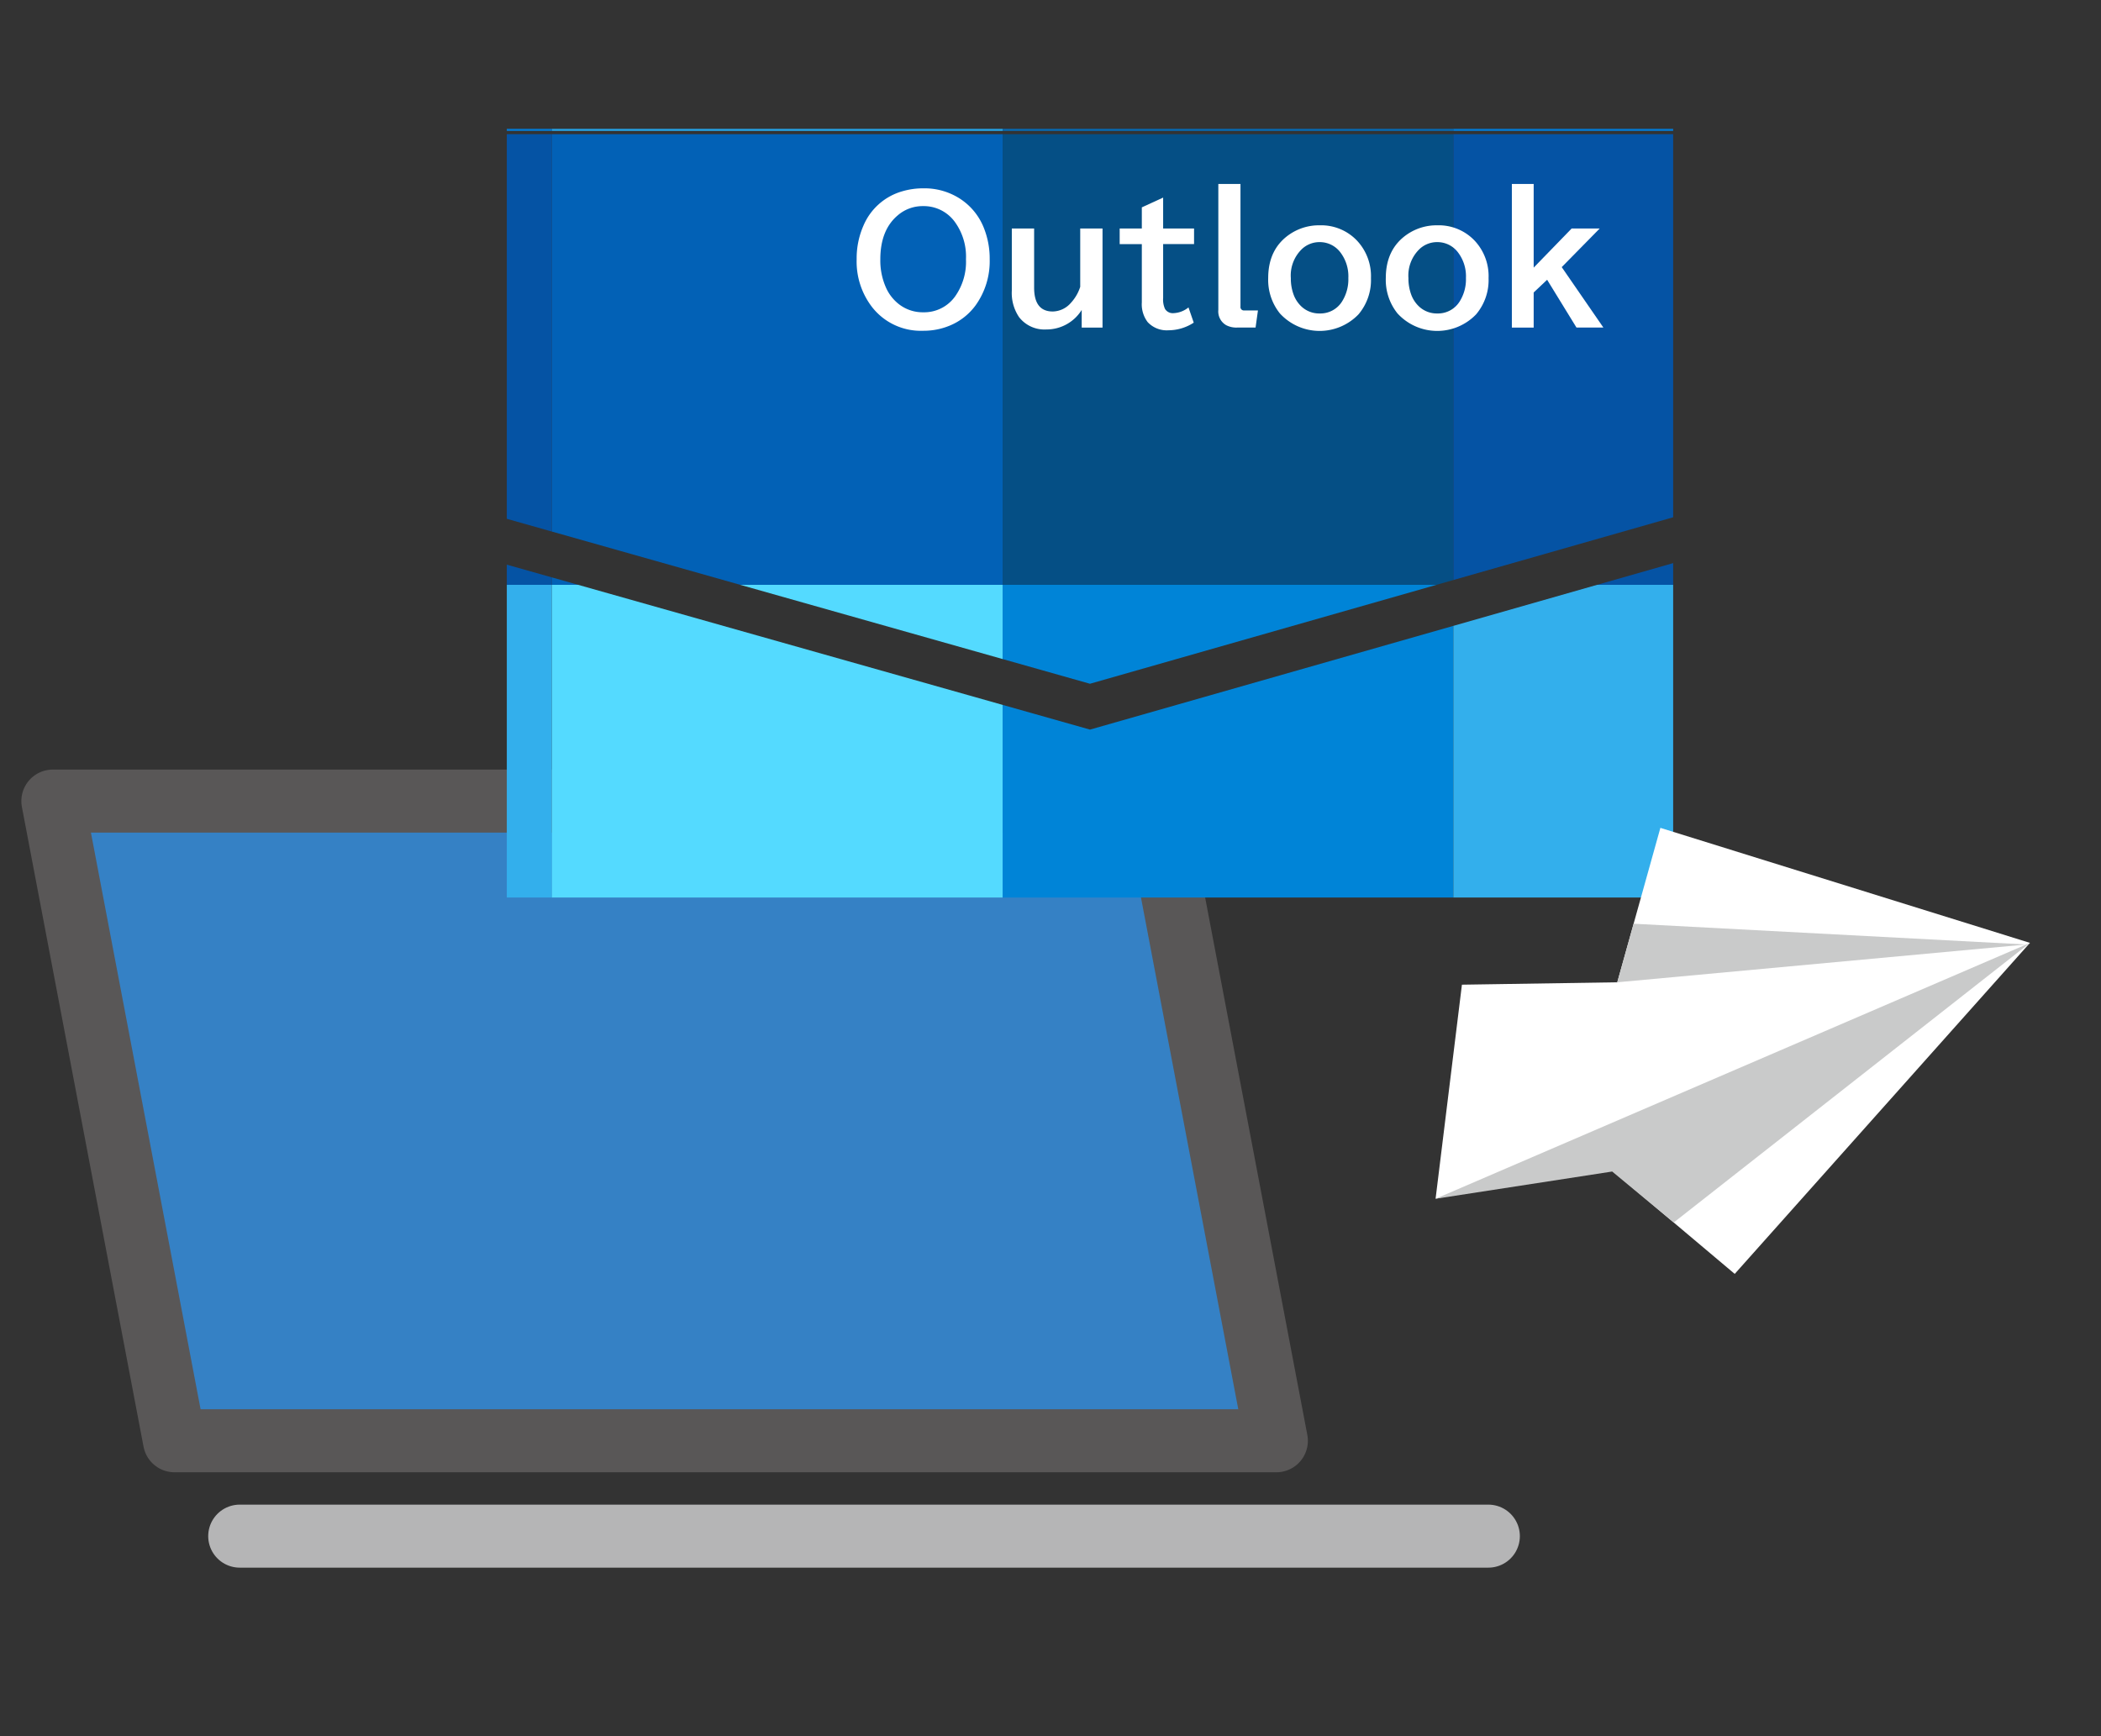 <svg xmlns="http://www.w3.org/2000/svg" xmlns:xlink="http://www.w3.org/1999/xlink" width="400" height="330.627" viewBox="0 0 400 330.627">
  <rect x="0" y="0" width="400" height="330.627" fill="#333333" stroke="none"/>
  <defs>
    <clipPath id="clip-path">
      <path id="パス_1521" data-name="パス 1521" d="M779.9,211.179l111.034-31.7V105.516H668.875V179.77Z" fill="none"/>
    </clipPath>
    <clipPath id="clip-path-2">
      <path id="パス_1522" data-name="パス 1522" d="M779.909,219.909,668.875,188.5v63.381H890.932V188.207Z" fill="none"/>
    </clipPath>
  </defs>
  <g id="img_mail02" transform="translate(-572.386 -80.982)">
    <rect id="長方形_459" data-name="長方形 459" width="400" height="330.627" transform="translate(572.386 80.982)" fill="#fff" opacity="0"/>
    <g id="グループ_579" data-name="グループ 579">
      <path id="パス_1520" data-name="パス 1520" d="M582.45,233.517H792.228l23.158,121.809H605.608Z" fill="#3581c5" stroke="#595757" stroke-linecap="round" stroke-linejoin="round" stroke-width="12"/>
      <line id="線_20" data-name="線 20" x2="237.719" transform="translate(618.026 373.485)" fill="none" stroke="#b5b5b6" stroke-linecap="round" stroke-linejoin="round" stroke-width="12"/>
    </g>
    <g id="グループ_594" data-name="グループ 594">
      <g id="グループ_586" data-name="グループ 586">
        <g id="グループ_585" data-name="グループ 585">
          <g id="グループ_584" data-name="グループ 584" clip-path="url(#clip-path)">
            <g id="グループ_580" data-name="グループ 580">
              <rect id="長方形_460" data-name="長方形 460" width="257.427" height="258.669" transform="translate(763.27 -66.331)" fill="none"/>
              <rect id="長方形_461" data-name="長方形 461" width="85.809" height="85.809" transform="translate(763.27 -66.331)" fill="#0084d7"/>
              <rect id="長方形_462" data-name="長方形 462" width="85.809" height="85.809" transform="translate(849.079 -66.331)" fill="#33afec"/>
              <rect id="長方形_463" data-name="長方形 463" width="85.809" height="85.809" transform="translate(934.888 -66.331)" fill="#54daff"/>
              <rect id="長方形_464" data-name="長方形 464" width="85.809" height="85.809" transform="translate(763.27 20.099)" fill="#0669b2"/>
              <rect id="長方形_465" data-name="長方形 465" width="85.809" height="85.809" transform="translate(849.079 20.099)" fill="#027ad4"/>
              <rect id="長方形_466" data-name="長方形 466" width="85.809" height="85.809" transform="translate(934.888 20.099)" fill="#25a2e5"/>
              <rect id="長方形_467" data-name="長方形 467" width="85.809" height="85.809" transform="translate(763.27 106.529)" fill="#054f85"/>
              <rect id="長方形_468" data-name="長方形 468" width="85.809" height="85.809" transform="translate(849.079 106.529)" fill="#0553a4"/>
              <rect id="長方形_469" data-name="長方形 469" width="85.809" height="85.809" transform="translate(934.888 106.529)" fill="#0261b6"/>
            </g>
            <g id="グループ_581" data-name="グループ 581">
              <rect id="長方形_470" data-name="長方形 470" width="257.427" height="258.669" transform="translate(763.27 192.338)" fill="none"/>
              <rect id="長方形_471" data-name="長方形 471" width="85.809" height="85.809" transform="translate(763.27 192.338)" fill="#0084d7"/>
              <rect id="長方形_472" data-name="長方形 472" width="85.809" height="85.809" transform="translate(849.079 192.338)" fill="#33afec"/>
              <rect id="長方形_473" data-name="長方形 473" width="85.809" height="85.809" transform="translate(934.888 192.338)" fill="#54daff"/>
              <rect id="長方形_474" data-name="長方形 474" width="85.809" height="85.809" transform="translate(763.27 278.768)" fill="#0669b2"/>
              <rect id="長方形_475" data-name="長方形 475" width="85.809" height="85.809" transform="translate(849.079 278.768)" fill="#027ad4"/>
              <rect id="長方形_476" data-name="長方形 476" width="85.809" height="85.809" transform="translate(934.888 278.768)" fill="#25a2e5"/>
              <rect id="長方形_477" data-name="長方形 477" width="85.809" height="85.809" transform="translate(763.27 365.198)" fill="#054f85"/>
              <rect id="長方形_478" data-name="長方形 478" width="85.809" height="85.809" transform="translate(849.079 365.198)" fill="#0553a4"/>
              <rect id="長方形_479" data-name="長方形 479" width="85.809" height="85.809" transform="translate(934.888 365.198)" fill="#0261b6"/>
            </g>
            <g id="グループ_582" data-name="グループ 582">
              <rect id="長方形_480" data-name="長方形 480" width="257.427" height="258.669" transform="translate(505.843 -66.331)" fill="none"/>
              <rect id="長方形_481" data-name="長方形 481" width="85.809" height="85.809" transform="translate(505.843 -66.331)" fill="#0084d7"/>
              <rect id="長方形_482" data-name="長方形 482" width="85.809" height="85.809" transform="translate(591.652 -66.331)" fill="#33afec"/>
              <rect id="長方形_483" data-name="長方形 483" width="85.809" height="85.809" transform="translate(677.461 -66.331)" fill="#54daff"/>
              <rect id="長方形_484" data-name="長方形 484" width="85.809" height="85.809" transform="translate(505.843 20.099)" fill="#0669b2"/>
              <rect id="長方形_485" data-name="長方形 485" width="85.809" height="85.809" transform="translate(591.652 20.099)" fill="#027ad4"/>
              <rect id="長方形_486" data-name="長方形 486" width="85.809" height="85.809" transform="translate(677.461 20.099)" fill="#25a2e5"/>
              <rect id="長方形_487" data-name="長方形 487" width="85.809" height="85.809" transform="translate(505.843 106.529)" fill="#054f85"/>
              <rect id="長方形_488" data-name="長方形 488" width="85.809" height="85.809" transform="translate(591.652 106.529)" fill="#0553a4"/>
              <rect id="長方形_489" data-name="長方形 489" width="85.809" height="85.809" transform="translate(677.461 106.529)" fill="#0261b6"/>
            </g>
            <g id="グループ_583" data-name="グループ 583">
              <rect id="長方形_490" data-name="長方形 490" width="257.427" height="258.669" transform="translate(505.843 192.338)" fill="none"/>
              <rect id="長方形_491" data-name="長方形 491" width="85.809" height="85.809" transform="translate(505.843 192.338)" fill="#0084d7"/>
              <rect id="長方形_492" data-name="長方形 492" width="85.809" height="85.809" transform="translate(591.652 192.338)" fill="#33afec"/>
              <rect id="長方形_493" data-name="長方形 493" width="85.809" height="85.809" transform="translate(677.461 192.338)" fill="#54daff"/>
              <rect id="長方形_494" data-name="長方形 494" width="85.809" height="85.809" transform="translate(505.843 278.768)" fill="#0669b2"/>
              <rect id="長方形_495" data-name="長方形 495" width="85.809" height="85.809" transform="translate(591.652 278.768)" fill="#027ad4"/>
              <rect id="長方形_496" data-name="長方形 496" width="85.809" height="85.809" transform="translate(677.461 278.768)" fill="#25a2e5"/>
              <rect id="長方形_497" data-name="長方形 497" width="85.809" height="85.809" transform="translate(505.843 365.198)" fill="#054f85"/>
              <rect id="長方形_498" data-name="長方形 498" width="85.809" height="85.809" transform="translate(591.652 365.198)" fill="#0553a4"/>
              <rect id="長方形_499" data-name="長方形 499" width="85.809" height="85.809" transform="translate(677.461 365.198)" fill="#0261b6"/>
            </g>
          </g>
        </g>
      </g>
      <g id="グループ_593" data-name="グループ 593">
        <g id="グループ_592" data-name="グループ 592">
          <g id="グループ_591" data-name="グループ 591" clip-path="url(#clip-path-2)">
            <g id="グループ_587" data-name="グループ 587">
              <rect id="長方形_500" data-name="長方形 500" width="257.427" height="258.669" transform="translate(763.27 -66.331)" fill="none"/>
              <rect id="長方形_501" data-name="長方形 501" width="85.809" height="85.809" transform="translate(763.27 -66.331)" fill="#0084d7"/>
              <rect id="長方形_502" data-name="長方形 502" width="85.809" height="85.809" transform="translate(849.079 -66.331)" fill="#33afec"/>
              <rect id="長方形_503" data-name="長方形 503" width="85.809" height="85.809" transform="translate(934.888 -66.331)" fill="#54daff"/>
              <rect id="長方形_504" data-name="長方形 504" width="85.809" height="85.809" transform="translate(763.27 20.099)" fill="#0669b2"/>
              <rect id="長方形_505" data-name="長方形 505" width="85.809" height="85.809" transform="translate(849.079 20.099)" fill="#027ad4"/>
              <rect id="長方形_506" data-name="長方形 506" width="85.809" height="85.809" transform="translate(934.888 20.099)" fill="#25a2e5"/>
              <rect id="長方形_507" data-name="長方形 507" width="85.809" height="85.809" transform="translate(763.27 106.529)" fill="#054f85"/>
              <rect id="長方形_508" data-name="長方形 508" width="85.809" height="85.809" transform="translate(849.079 106.529)" fill="#0553a4"/>
              <rect id="長方形_509" data-name="長方形 509" width="85.809" height="85.809" transform="translate(934.888 106.529)" fill="#0261b6"/>
            </g>
            <g id="グループ_588" data-name="グループ 588">
              <rect id="長方形_510" data-name="長方形 510" width="257.427" height="258.669" transform="translate(763.27 192.338)" fill="none"/>
              <rect id="長方形_511" data-name="長方形 511" width="85.809" height="85.809" transform="translate(763.27 192.338)" fill="#0084d7"/>
              <rect id="長方形_512" data-name="長方形 512" width="85.809" height="85.809" transform="translate(849.079 192.338)" fill="#33afec"/>
              <rect id="長方形_513" data-name="長方形 513" width="85.809" height="85.809" transform="translate(934.888 192.338)" fill="#54daff"/>
              <rect id="長方形_514" data-name="長方形 514" width="85.809" height="85.809" transform="translate(763.27 278.768)" fill="#0669b2"/>
              <rect id="長方形_515" data-name="長方形 515" width="85.809" height="85.809" transform="translate(849.079 278.768)" fill="#027ad4"/>
              <rect id="長方形_516" data-name="長方形 516" width="85.809" height="85.809" transform="translate(934.888 278.768)" fill="#25a2e5"/>
              <rect id="長方形_517" data-name="長方形 517" width="85.809" height="85.809" transform="translate(763.27 365.198)" fill="#054f85"/>
              <rect id="長方形_518" data-name="長方形 518" width="85.809" height="85.809" transform="translate(849.079 365.198)" fill="#0553a4"/>
              <rect id="長方形_519" data-name="長方形 519" width="85.809" height="85.809" transform="translate(934.888 365.198)" fill="#0261b6"/>
            </g>
            <g id="グループ_589" data-name="グループ 589">
              <rect id="長方形_520" data-name="長方形 520" width="257.427" height="258.669" transform="translate(505.843 -66.331)" fill="none"/>
              <rect id="長方形_521" data-name="長方形 521" width="85.809" height="85.809" transform="translate(505.843 -66.331)" fill="#0084d7"/>
              <rect id="長方形_522" data-name="長方形 522" width="85.809" height="85.809" transform="translate(591.652 -66.331)" fill="#33afec"/>
              <rect id="長方形_523" data-name="長方形 523" width="85.809" height="85.809" transform="translate(677.461 -66.331)" fill="#54daff"/>
              <rect id="長方形_524" data-name="長方形 524" width="85.809" height="85.809" transform="translate(505.843 20.099)" fill="#0669b2"/>
              <rect id="長方形_525" data-name="長方形 525" width="85.809" height="85.809" transform="translate(591.652 20.099)" fill="#027ad4"/>
              <rect id="長方形_526" data-name="長方形 526" width="85.809" height="85.809" transform="translate(677.461 20.099)" fill="#25a2e5"/>
              <rect id="長方形_527" data-name="長方形 527" width="85.809" height="85.809" transform="translate(505.843 106.529)" fill="#054f85"/>
              <rect id="長方形_528" data-name="長方形 528" width="85.809" height="85.809" transform="translate(591.652 106.529)" fill="#0553a4"/>
              <rect id="長方形_529" data-name="長方形 529" width="85.809" height="85.809" transform="translate(677.461 106.529)" fill="#0261b6"/>
            </g>
            <g id="グループ_590" data-name="グループ 590">
              <rect id="長方形_530" data-name="長方形 530" width="257.427" height="258.669" transform="translate(505.843 192.338)" fill="none"/>
              <rect id="長方形_531" data-name="長方形 531" width="85.809" height="85.809" transform="translate(505.843 192.338)" fill="#0084d7"/>
              <rect id="長方形_532" data-name="長方形 532" width="85.809" height="85.809" transform="translate(591.652 192.338)" fill="#33afec"/>
              <rect id="長方形_533" data-name="長方形 533" width="85.809" height="85.809" transform="translate(677.461 192.338)" fill="#54daff"/>
              <rect id="長方形_534" data-name="長方形 534" width="85.809" height="85.809" transform="translate(505.843 278.768)" fill="#0669b2"/>
              <rect id="長方形_535" data-name="長方形 535" width="85.809" height="85.809" transform="translate(591.652 278.768)" fill="#027ad4"/>
              <rect id="長方形_536" data-name="長方形 536" width="85.809" height="85.809" transform="translate(677.461 278.768)" fill="#25a2e5"/>
              <rect id="長方形_537" data-name="長方形 537" width="85.809" height="85.809" transform="translate(505.843 365.198)" fill="#054f85"/>
              <rect id="長方形_538" data-name="長方形 538" width="85.809" height="85.809" transform="translate(591.652 365.198)" fill="#0553a4"/>
              <rect id="長方形_539" data-name="長方形 539" width="85.809" height="85.809" transform="translate(677.461 365.198)" fill="#0261b6"/>
            </g>
          </g>
        </g>
      </g>
    </g>
    <g id="グループ_595" data-name="グループ 595">
      <path id="パス_1523" data-name="パス 1523" d="M748.206,116.842a12.446,12.446,0,0,1,6.932,1.967,11.787,11.787,0,0,1,4.669,5.856,15.631,15.631,0,0,1,1,5.668,14.4,14.4,0,0,1-2.716,8.838,11.553,11.553,0,0,1-4.809,3.778,12.891,12.891,0,0,1-5.153,1.015,11.759,11.759,0,0,1-9.728-4.528,14.2,14.2,0,0,1-2.92-9.1,15.457,15.457,0,0,1,1.265-6.324,11.428,11.428,0,0,1,7.479-6.621A13.963,13.963,0,0,1,748.206,116.842Zm-.094,3.388A7.226,7.226,0,0,0,743.288,122q-3.3,2.794-3.3,8.353A12.635,12.635,0,0,0,741.179,136a8.307,8.307,0,0,0,2.342,2.9,7.39,7.39,0,0,0,4.654,1.546,7.233,7.233,0,0,0,6.042-3.014,11.4,11.4,0,0,0,2.077-7.089,11.232,11.232,0,0,0-2.2-7.214A7.294,7.294,0,0,0,748.112,120.23Z" fill="#fff"/>
      <path id="パス_1524" data-name="パス 1524" d="M765.022,124.493h4.247v11.258q0,4.543,3.545,4.544a4.686,4.686,0,0,0,3.466-1.656,8.16,8.16,0,0,0,1.765-3.044v-11.1h4.247v18.862h-3.966V140a7.883,7.883,0,0,1-6.731,3.716,6.114,6.114,0,0,1-5.2-2.357,8.2,8.2,0,0,1-1.374-5.028Z" fill="#fff"/>
      <path id="パス_1525" data-name="パス 1525" d="M793.831,118.606v5.887h5.886v2.967h-5.886v10.258a4.284,4.284,0,0,0,.359,2.093,1.733,1.733,0,0,0,1.609.8,4.813,4.813,0,0,0,2.857-1.093l1,2.9a8.814,8.814,0,0,1-4.81,1.452,4.942,4.942,0,0,1-3.965-1.561,5.605,5.605,0,0,1-1.109-3.747v-11.1h-4.216v-2.967h4.216v-4.028Z" fill="#fff"/>
      <path id="パス_1526" data-name="パス 1526" d="M804.34,116.014h4.215v23.344a.649.649,0,0,0,.734.734h2.592l-.453,3.263h-3.544a4.165,4.165,0,0,1-2.045-.452,3.012,3.012,0,0,1-1.5-2.9Z" fill="#fff"/>
      <path id="パス_1527" data-name="パス 1527" d="M823.654,123.884a9.4,9.4,0,0,1,7.089,2.92,9.876,9.876,0,0,1,2.654,7.136,10.108,10.108,0,0,1-2.373,6.9,10.257,10.257,0,0,1-14.974-.187,10.2,10.2,0,0,1-2.217-6.714q0-5.605,4.169-8.4A9.91,9.91,0,0,1,823.654,123.884Zm-.062,3.2a4.865,4.865,0,0,0-3.28,1.265,6.987,6.987,0,0,0-2.17,5.59,8.845,8.845,0,0,0,.532,3.154,5.874,5.874,0,0,0,1.467,2.233,4.933,4.933,0,0,0,3.5,1.343,4.848,4.848,0,0,0,4.263-2.3,7.9,7.9,0,0,0,1.187-4.45,7.505,7.505,0,0,0-1.593-4.981A4.892,4.892,0,0,0,823.592,127.085Z" fill="#fff"/>
      <path id="パス_1528" data-name="パス 1528" d="M846.045,123.884a9.4,9.4,0,0,1,7.089,2.92,9.876,9.876,0,0,1,2.654,7.136,10.108,10.108,0,0,1-2.373,6.9,10.258,10.258,0,0,1-14.975-.187,10.2,10.2,0,0,1-2.217-6.714q0-5.605,4.169-8.4A9.915,9.915,0,0,1,846.045,123.884Zm-.063,3.2a4.863,4.863,0,0,0-3.279,1.265,6.987,6.987,0,0,0-2.17,5.59,8.868,8.868,0,0,0,.531,3.154,5.876,5.876,0,0,0,1.468,2.233,4.933,4.933,0,0,0,3.5,1.343,4.85,4.85,0,0,0,4.263-2.3,7.9,7.9,0,0,0,1.186-4.45,7.5,7.5,0,0,0-1.593-4.981A4.89,4.89,0,0,0,845.982,127.085Z" fill="#fff"/>
      <path id="パス_1529" data-name="パス 1529" d="M860.222,116.014h4.154v15.927l7.229-7.448h5.34l-7.229,7.354,7.932,11.508h-5.122l-5.59-9.1-2.56,2.42v6.683h-4.154Z" fill="#fff"/>
    </g>
    <g id="グループ_596" data-name="グループ 596">
      <path id="パス_1530" data-name="パス 1530" d="M845.7,309.243l5.016-40.763,29.573-.456,8.21-29.405,70.362,21.9-56.208,63.033-25.526-21.509Z" fill="#fff"/>
      <path id="パス_1531" data-name="パス 1531" d="M891.036,313.764l-11.713-9.706L845.7,309.243l113.161-48.721Z" fill="#c9caca"/>
      <path id="パス_1532" data-name="パス 1532" d="M880.29,268.024l3.114-11.151,74.744,3.956Z" fill="#c9caca"/>
    </g>
  </g>
</svg>
